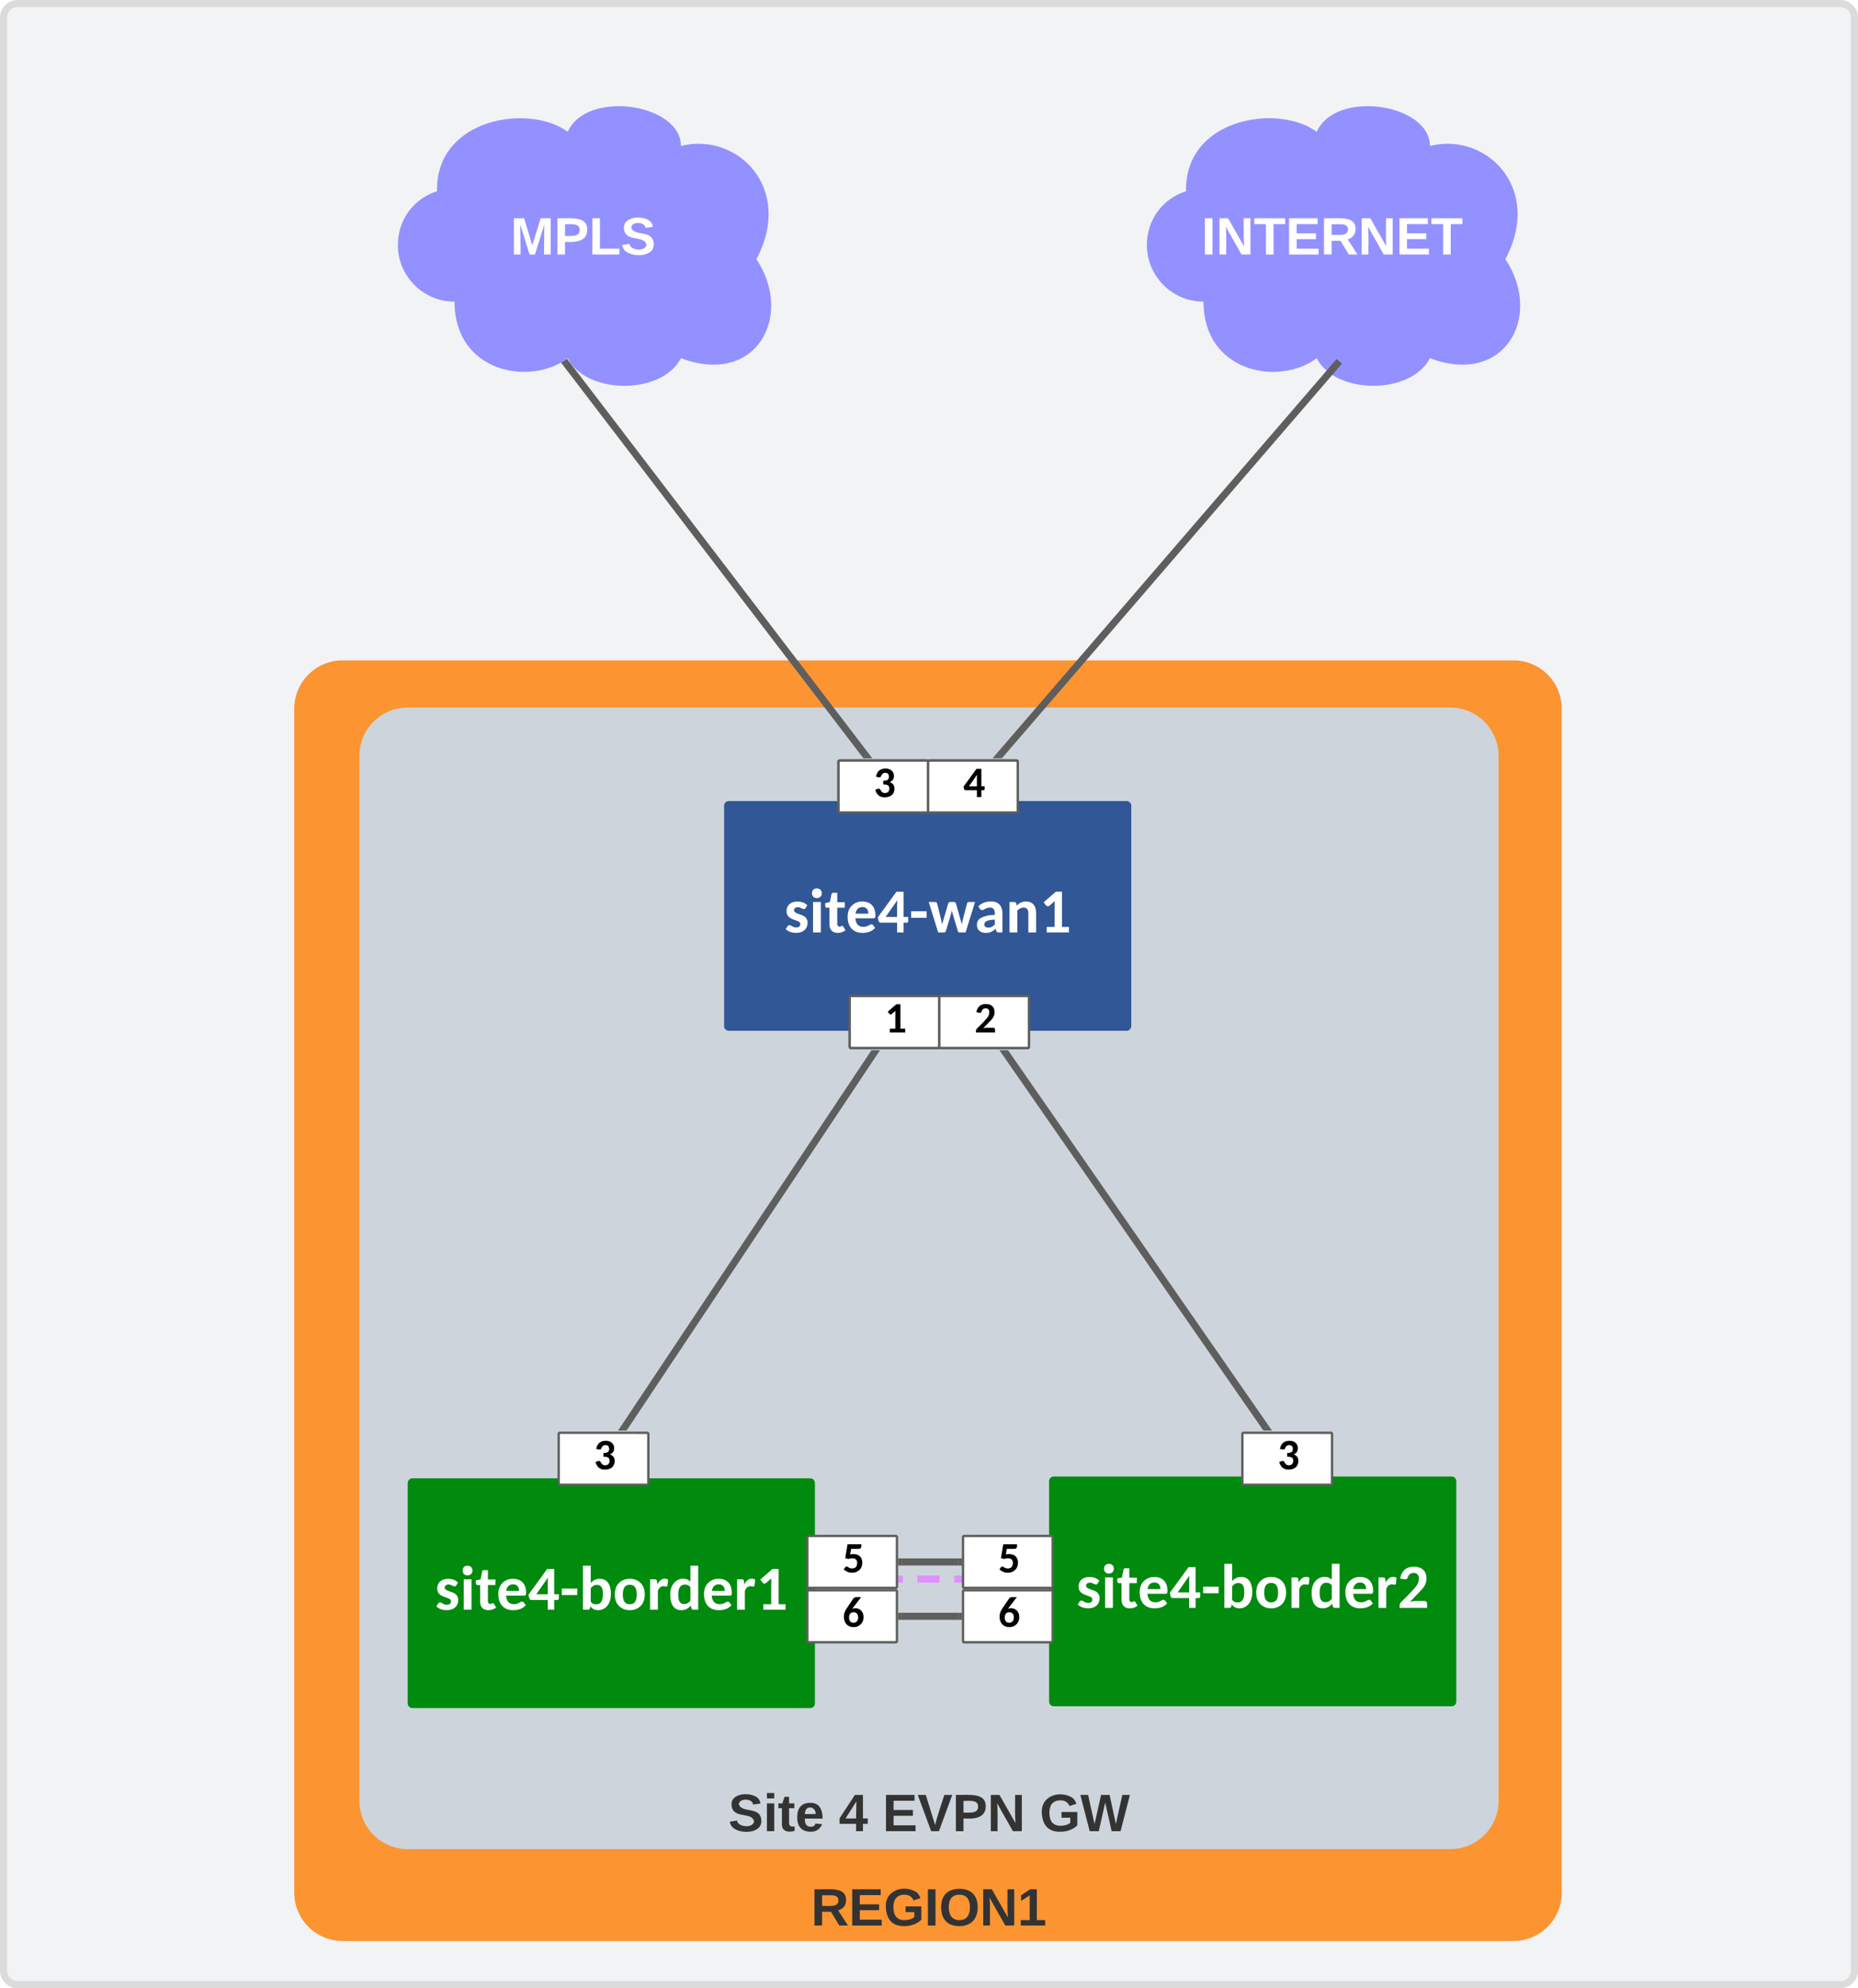 <svg xmlns="http://www.w3.org/2000/svg" xmlns:xlink="http://www.w3.org/1999/xlink" xmlns:lucid="lucid" width="787.78" height="843"><g transform="translate(1538.168 -2678.5)" lucid:page-tab-id="__~_9JEQoD8G"><path d="M-1536.67 2686a6 6 0 0 1 6-6h772.78a6 6 0 0 1 6 6v828a6 6 0 0 1-6 6h-772.77a6 6 0 0 1-6-6z" stroke="#dbdbdb" stroke-width="3" fill="#f2f3f5"/><path d="M-1411.9 2979a19 19 0 0 1 19-19h496.4a19 19 0 0 1 19 19v502a19 19 0 0 1-19 19h-496.4a19 19 0 0 1-19-19z" stroke="#fc9432" stroke-width="3" fill="#fc9432"/><use xlink:href="#a" transform="matrix(1,0,0,1,-1406.889,2965) translate(212.567 529.943)"/><path d="M-1384.28 2999a19 19 0 0 1 19-19h442a19 19 0 0 1 19 19v443.04a19 19 0 0 1-19 19h-442a19 19 0 0 1-19-19z" stroke="#ced4db" stroke-width="3" fill="#ced4db"/><use xlink:href="#b" transform="matrix(1,0,0,1,-1379.279,2985) translate(149.912 469.931)"/><use xlink:href="#c" transform="matrix(1,0,0,1,-1379.279,2985) translate(196.764 469.931)"/><use xlink:href="#d" transform="matrix(1,0,0,1,-1379.279,2985) translate(215.283 469.931)"/><use xlink:href="#e" transform="matrix(1,0,0,1,-1379.279,2985) translate(281.888 469.931)"/><g filter="url(#f)"><path d="M-1363.8 3301.32a.5.5 0 0 1 .5-.5h168.65a.5.5 0 0 1 .5.5v93.42a.5.5 0 0 1-.5.5h-168.64a.5.5 0 0 1-.5-.5z" fill="#fff" fill-opacity="0"/><path d="M-1363.3 3300.82a.5.5 0 0 0-.5.5v93.42a.5.5 0 0 0 .5.5h168.65a.5.5 0 0 0 .5-.5v-93.42a.5.5 0 0 0-.5-.5z" stroke="#008a0e" stroke-width="3" fill="#008a0e"/><use xlink:href="#g" transform="matrix(1,0,0,1,-1353.951,3311.87) translate(0.13 43.167)"/></g><g filter="url(#f)"><path d="M-1091.85 3300.54a.5.5 0 0 1 .5-.5h168.64a.5.5 0 0 1 .5.5v93.42a.5.5 0 0 1-.5.5h-168.65a.5.5 0 0 1-.5-.5z" fill="#fff" fill-opacity="0"/><path d="M-1091.35 3300.04a.5.5 0 0 0-.5.5v93.42a.5.5 0 0 0 .5.5h168.64a.5.5 0 0 0 .5-.5v-93.42a.5.5 0 0 0-.5-.5z" stroke="#008a0e" stroke-width="3" fill="#008a0e"/><use xlink:href="#h" transform="matrix(1,0,0,1,-1082.01,3311.085) translate(0.13 43.167)"/></g><path d="M-1171.13 2998.8l-126.96-166.15" stroke="#5e5e5e" stroke-width="3" fill="none"/><path d="M-1168.37 3000h-3.7l-.26-.33 2.35-1.8zM-1296.9 2831.78l-2.34 1.8-1.05-1.38.6-.3 1.96-1.22z" stroke="#5e5e5e" stroke-width=".05" fill="#5e5e5e"/><path d="M-1273.46 3283.8l105.75-158.73" stroke="#5e5e5e" stroke-width="3" fill="none"/><path d="M-1272.2 3284.58l-.32.46h-3.55l1.4-2.1zM-1166.5 3125.92l-2.46-1.64.3-.46h3.56z" stroke="#5e5e5e" stroke-width=".05" fill="#5e5e5e"/><path d="M-1001.56 3283.8l-110.16-158.75" stroke="#5e5e5e" stroke-width="3" fill="none"/><path d="M-998.9 3285.04h-3.6l-.3-.42 2.43-1.68zM-1110.5 3124.24l-2.4 1.7-1.47-2.12h3.6z" stroke="#5e5e5e" stroke-width=".05" fill="#5e5e5e"/><path d="M-1131.85 3340.78h-24.02" stroke="#5e5e5e" stroke-width="3" fill="none"/><path d="M-1130.35 3342.26h-1.54v-2.96h1.55zM-1155.83 3342.26h-1.54v-2.96h1.54z" stroke="#5e5e5e" stroke-width=".05" fill="#5e5e5e"/><path d="M-1131.85 3363.82h-24.02" stroke="#5e5e5e" stroke-width="3" fill="none"/><path d="M-1130.35 3365.3h-1.54v-2.95h1.55zM-1155.83 3365.3h-1.54v-2.95h1.54z" stroke="#5e5e5e" stroke-width=".05" fill="#5e5e5e"/><path d="M-1345.47 2806.4c-13.25 0-24-10.75-24-24 0-10.6 6.5-19.56 16.58-22.83-.57-31.18 39.43-37.18 55.43-25.18 8-18 48-12 48 6 24-6 48 18 32 48 16 24 0 54-32 42-8 15.6-40 15.6-48 0-16 12-48 6-48-24z" stroke="#000" stroke-opacity="0" stroke-width="3" fill="#9391ff"/><use xlink:href="#i" transform="matrix(1,0,0,1,-1364.47,2727.393) translate(42.698 59.028)"/><path d="M-1027.9 2806.4c-13.24 0-24-10.75-24-24 0-10.6 6.5-19.56 16.6-22.83-.6-31.18 39.4-37.18 55.4-25.18 8-18 48-12 48 6 24-6 48 18 32 48 16 24 0 54-32 42-8 15.6-40 15.6-48 0-16 12-48 6-48-24z" stroke="#000" stroke-opacity="0" stroke-width="3" fill="#9391ff"/><use xlink:href="#j" transform="matrix(1,0,0,1,-1046.889,2727.393) translate(18.099 59.028)"/><path d="M-1191.15 3348.03h4.67m6.22 0h9.33m6.22 0h9.32m6.22 0h9.33m6.22 0h9.32m6.22 0h4.67" stroke="#e08fff" stroke-width="3" stroke-linejoin="round" fill="none"/><path d="M-1191.1 3349.5h-1.55v-2.94h1.54z" stroke="#e08fff" stroke-width=".05" fill="#e08fff"/><path d="M-1113.43 3348.03h1.54" stroke="#e08fff" stroke-width="3" fill="none"/><path d="M-1301.28 3285.54a.5.5 0 0 1 .5-.5h37a.5.5 0 0 1 .5.5v22.97a.5.5 0 0 1-.5.5h-37a.5.5 0 0 1-.5-.5z" fill="#fff" fill-opacity="0"/><path d="M-1300.78 3286a.5.5 0 0 0-.5.5v21.04a.5.5 0 0 0 .5.5h37a.5.5 0 0 0 .5-.5v-21.03a.5.5 0 0 0-.5-.5z" stroke="#5e5e5e" fill="#fff"/><use xlink:href="#k" transform="matrix(1,0,0,1,-1286.875,3285.041) translate(0.495 16.444)"/><path d="M-1011.4 3285.54a.5.5 0 0 1 .5-.5h37a.5.5 0 0 1 .5.5v22.97a.5.5 0 0 1-.5.5h-37a.5.5 0 0 1-.5-.5z" fill="#fff" fill-opacity="0"/><path d="M-1010.9 3286a.5.5 0 0 0-.5.5v21.04a.5.5 0 0 0 .5.5h37a.5.5 0 0 0 .5-.5v-21.03a.5.5 0 0 0-.5-.5z" stroke="#5e5e5e" fill="#fff"/><use xlink:href="#k" transform="matrix(1,0,0,1,-996.99,3285.041) translate(0.495 16.444)"/><path d="M-1129.85 3329.3a.5.5 0 0 1 .5-.5h37a.5.5 0 0 1 .5.5v22.96a.5.5 0 0 1-.5.5h-37a.5.5 0 0 1-.5-.5z" fill="#fff" fill-opacity="0"/><path d="M-1129.35 3329.76a.5.5 0 0 0-.5.5v21.03a.5.5 0 0 0 .5.5h37a.5.5 0 0 0 .5-.5v-21.04a.5.5 0 0 0-.5-.5z" stroke="#5e5e5e" fill="#fff"/><use xlink:href="#l" transform="matrix(1,0,0,1,-1115.446,3328.795) translate(0.495 16.444)"/><path d="M-1129.85 3352.34a.5.5 0 0 1 .5-.5h37a.5.5 0 0 1 .5.5v22.97a.5.5 0 0 1-.5.5h-37a.5.5 0 0 1-.5-.5z" fill="#fff" fill-opacity="0"/><path d="M-1129.35 3352.8a.5.5 0 0 0-.5.5v21.04a.5.5 0 0 0 .5.5h37a.5.5 0 0 0 .5-.5v-21.03a.5.5 0 0 0-.5-.5z" stroke="#5e5e5e" fill="#fff"/><use xlink:href="#m" transform="matrix(1,0,0,1,-1115.446,3351.839) translate(0.495 16.444)"/><path d="M-1195.87 3329.3a.5.5 0 0 1 .5-.5h37a.5.5 0 0 1 .5.5v22.96a.5.5 0 0 1-.5.5h-37a.5.5 0 0 1-.5-.5z" fill="#fff" fill-opacity="0"/><path d="M-1195.37 3329.76a.5.5 0 0 0-.5.5v21.03a.5.5 0 0 0 .5.5h37a.5.5 0 0 0 .5-.5v-21.04a.5.5 0 0 0-.5-.5z" stroke="#5e5e5e" fill="#fff"/><use xlink:href="#l" transform="matrix(1,0,0,1,-1181.464,3328.795) translate(0.495 16.444)"/><path d="M-1195.87 3352.34a.5.5 0 0 1 .5-.5h37a.5.5 0 0 1 .5.5v22.97a.5.5 0 0 1-.5.5h-37a.5.5 0 0 1-.5-.5z" fill="#fff" fill-opacity="0"/><path d="M-1195.37 3352.8a.5.5 0 0 0-.5.5v21.04a.5.5 0 0 0 .5.5h37a.5.5 0 0 0 .5-.5v-21.03a.5.5 0 0 0-.5-.5z" stroke="#5e5e5e" fill="#fff"/><use xlink:href="#m" transform="matrix(1,0,0,1,-1181.464,3351.839) translate(0.495 16.444)"/><g filter="url(#f)"><path d="M-1229.65 3014.15a.5.5 0 0 1 .5-.5h168.63a.5.5 0 0 1 .5.5v93.4a.5.5 0 0 1-.5.5h-168.63a.5.5 0 0 1-.5-.5z" fill="#fff" fill-opacity="0"/><path d="M-1229.15 3013.65a.5.5 0 0 0-.5.5v93.4a.5.5 0 0 0 .5.5h168.63a.5.5 0 0 0 .5-.5v-93.4a.5.5 0 0 0-.5-.5z" stroke="#315796" stroke-width="3" fill="#315796"/><use xlink:href="#n" transform="matrix(1,0,0,1,-1219.815,3024.693) translate(14.108 43.167)"/></g><path d="M-1182.65 3000.5a.5.5 0 0 1 .5-.5h37a.5.5 0 0 1 .5.5v22.97a.5.5 0 0 1-.5.5h-37a.5.5 0 0 1-.5-.5z" fill="#fff" fill-opacity="0"/><path d="M-1182.15 3000.97a.5.5 0 0 0-.5.5v21.03a.5.5 0 0 0 .5.5h37a.5.5 0 0 0 .5-.5v-21.03a.5.5 0 0 0-.5-.5z" stroke="#5e5e5e" fill="#fff"/><use xlink:href="#k" transform="matrix(1,0,0,1,-1168.251,3000) translate(0.495 16.444)"/><path d="M-1144.65 3000.5a.5.5 0 0 1 .5-.5h37a.5.5 0 0 1 .5.5v22.97a.5.5 0 0 1-.5.5h-37a.5.5 0 0 1-.5-.5z" fill="#fff" fill-opacity="0"/><path d="M-1144.15 3000.97a.5.5 0 0 0-.5.5v21.03a.5.5 0 0 0 .5.5h37a.5.5 0 0 0 .5-.5v-21.03a.5.5 0 0 0-.5-.5z" stroke="#5e5e5e" fill="#fff"/><use xlink:href="#o" transform="matrix(1,0,0,1,-1130.253,3000) translate(0.495 16.444)"/><path d="M-1177.9 3100.35a.5.5 0 0 1 .5-.5h37a.5.5 0 0 1 .5.5v22.97a.5.5 0 0 1-.5.5h-37a.5.5 0 0 1-.5-.5z" fill="#fff" fill-opacity="0"/><path d="M-1177.4 3100.82a.5.5 0 0 0-.5.5v21.03a.5.5 0 0 0 .5.5h37a.5.5 0 0 0 .5-.5v-21.03a.5.5 0 0 0-.5-.5z" stroke="#5e5e5e" fill="#fff"/><use xlink:href="#p" transform="matrix(1,0,0,1,-1163.49,3099.853) translate(0.495 16.444)"/><path d="M-1139.9 3100.35a.5.5 0 0 1 .5-.5h37a.5.5 0 0 1 .5.5v22.97a.5.5 0 0 1-.5.5h-37a.5.5 0 0 1-.5-.5z" fill="#fff" fill-opacity="0"/><path d="M-1139.4 3100.82a.5.5 0 0 0-.5.5v21.03a.5.5 0 0 0 .5.5h37a.5.5 0 0 0 .5-.5v-21.03a.5.5 0 0 0-.5-.5z" stroke="#5e5e5e" fill="#fff"/><use xlink:href="#q" transform="matrix(1,0,0,1,-1125.492,3099.853) translate(0.495 16.444)"/><path d="M-1114.35 2998.86l143.05-166.02" stroke="#5e5e5e" stroke-width="3" fill="none"/><path d="M-1113.2 2999.8l-.18.2h-3.9l1.84-2.13z" stroke="#5e5e5e" stroke-width=".05" fill="#5e5e5e"/><path d="M-971.33 2832.87l1-1.16" stroke="#5e5e5e" stroke-width="3" fill="none"/><path d="M-1182.65 3000.5a.5.5 0 0 1 .5-.5h37a.5.5 0 0 1 .5.5v22.97a.5.5 0 0 1-.5.5h-37a.5.5 0 0 1-.5-.5z" fill="#fff" fill-opacity="0"/><path d="M-1182.15 3000.97a.5.5 0 0 0-.5.5v21.03a.5.5 0 0 0 .5.5h37a.5.5 0 0 0 .5-.5v-21.03a.5.5 0 0 0-.5-.5z" stroke="#5e5e5e" fill="#fff"/><use xlink:href="#k" transform="matrix(1,0,0,1,-1168.251,3000) translate(0.495 16.444)"/><path d="M-1144.65 3000.5a.5.5 0 0 1 .5-.5h37a.5.5 0 0 1 .5.5v22.97a.5.5 0 0 1-.5.5h-37a.5.5 0 0 1-.5-.5z" fill="#fff" fill-opacity="0"/><path d="M-1144.15 3000.97a.5.5 0 0 0-.5.5v21.03a.5.5 0 0 0 .5.5h37a.5.5 0 0 0 .5-.5v-21.03a.5.5 0 0 0-.5-.5z" stroke="#5e5e5e" fill="#fff"/><use xlink:href="#o" transform="matrix(1,0,0,1,-1130.253,3000) translate(0.495 16.444)"/><path d="M-1177.9 3100.35a.5.5 0 0 1 .5-.5h37a.5.5 0 0 1 .5.5v22.97a.5.5 0 0 1-.5.5h-37a.5.5 0 0 1-.5-.5z" fill="#fff" fill-opacity="0"/><path d="M-1177.4 3100.82a.5.5 0 0 0-.5.5v21.03a.5.5 0 0 0 .5.5h37a.5.5 0 0 0 .5-.5v-21.03a.5.5 0 0 0-.5-.5z" stroke="#5e5e5e" fill="#fff"/><use xlink:href="#p" transform="matrix(1,0,0,1,-1163.49,3099.853) translate(0.495 16.444)"/><path d="M-1139.9 3100.35a.5.5 0 0 1 .5-.5h37a.5.5 0 0 1 .5.5v22.97a.5.5 0 0 1-.5.5h-37a.5.5 0 0 1-.5-.5z" fill="#fff" fill-opacity="0"/><path d="M-1139.4 3100.82a.5.5 0 0 0-.5.5v21.03a.5.5 0 0 0 .5.5h37a.5.5 0 0 0 .5-.5v-21.03a.5.5 0 0 0-.5-.5z" stroke="#5e5e5e" fill="#fff"/><g><use xlink:href="#q" transform="matrix(1,0,0,1,-1125.492,3099.853) translate(0.495 16.444)"/></g><defs><path fill="#333" d="M240-174c0 40-23 61-54 70L253 0h-59l-57-94H76V0H24v-248c93 4 217-23 216 74zM76-134c48-2 112 12 112-38 0-48-66-32-112-35v73" id="r"/><path fill="#333" d="M24 0v-248h195v40H76v63h132v40H76v65h150V0H24" id="s"/><path fill="#333" d="M67-125c0 54 23 88 75 88 28 0 53-7 68-21v-34h-60v-39h108v91C232-14 192 4 140 4 58 4 20-42 15-125 8-236 126-280 215-234c19 10 29 26 37 47l-47 15c-11-23-29-39-63-39-53 1-75 33-75 86" id="t"/><path fill="#333" d="M24 0v-248h52V0H24" id="u"/><path fill="#333" d="M140-251c80 0 125 45 125 126S219 4 139 4C58 4 15-44 15-125s44-126 125-126zm-1 214c52 0 73-35 73-88 0-50-21-86-72-86-52 0-73 35-73 86s22 88 72 88" id="v"/><path fill="#333" d="M175 0L67-191c6 58 2 128 3 191H24v-248h59L193-55c-6-58-2-129-3-193h46V0h-61" id="w"/><path fill="#333" d="M23 0v-37h61v-169l-59 37v-38l62-41h46v211h57V0H23" id="x"/><g id="a"><use transform="matrix(0.062,0,0,0.062,0,0)" xlink:href="#r"/><use transform="matrix(0.062,0,0,0.062,15.988,0)" xlink:href="#s"/><use transform="matrix(0.062,0,0,0.062,30.802,0)" xlink:href="#t"/><use transform="matrix(0.062,0,0,0.062,48.086,0)" xlink:href="#u"/><use transform="matrix(0.062,0,0,0.062,54.259,0)" xlink:href="#v"/><use transform="matrix(0.062,0,0,0.062,71.543,0)" xlink:href="#w"/><use transform="matrix(0.062,0,0,0.062,87.531,0)" xlink:href="#x"/></g><path fill="#333" d="M169-182c-1-43-94-46-97-3 18 66 151 10 154 114 3 95-165 93-204 36-6-8-10-19-12-30l50-8c3 46 112 56 116 5-17-69-150-10-154-114-4-87 153-88 188-35 5 8 8 18 10 28" id="y"/><path fill="#333" d="M25-224v-37h50v37H25zM25 0v-190h50V0H25" id="z"/><path fill="#333" d="M115-3C79 11 28 4 28-45v-112H4v-33h27l15-45h31v45h36v33H77v99c-1 23 16 31 38 25v30" id="A"/><path fill="#333" d="M185-48c-13 30-37 53-82 52C43 2 14-33 14-96s30-98 90-98c62 0 83 45 84 108H66c0 31 8 55 39 56 18 0 30-7 34-22zm-45-69c5-46-57-63-70-21-2 6-4 13-4 21h74" id="B"/><g id="b"><use transform="matrix(0.062,0,0,0.062,0,0)" xlink:href="#y"/><use transform="matrix(0.062,0,0,0.062,14.815,0)" xlink:href="#z"/><use transform="matrix(0.062,0,0,0.062,20.988,0)" xlink:href="#A"/><use transform="matrix(0.062,0,0,0.062,28.333,0)" xlink:href="#B"/></g><path fill="#333" d="M165-50V0h-47v-50H5v-38l105-160h55v161h33v37h-33zm-47-37l2-116L46-87h72" id="C"/><use transform="matrix(0.062,0,0,0.062,0,0)" xlink:href="#C" id="c"/><path fill="#333" d="M147 0H94L2-248h55l64 206c17-72 42-137 63-206h54" id="D"/><path fill="#333" d="M24-248c93 1 206-16 204 79-1 75-69 88-152 82V0H24v-248zm52 121c47 0 100 7 100-41 0-47-54-39-100-39v80" id="E"/><g id="d"><use transform="matrix(0.062,0,0,0.062,0,0)" xlink:href="#s"/><use transform="matrix(0.062,0,0,0.062,14.815,0)" xlink:href="#D"/><use transform="matrix(0.062,0,0,0.062,29.63,0)" xlink:href="#E"/><use transform="matrix(0.062,0,0,0.062,44.444,0)" xlink:href="#w"/></g><path fill="#333" d="M275 0h-61l-44-196L126 0H64L0-248h53L97-49l45-199h58l43 199 44-199h52" id="F"/><g id="e"><use transform="matrix(0.062,0,0,0.062,0,0)" xlink:href="#t"/><use transform="matrix(0.062,0,0,0.062,17.284,0)" xlink:href="#F"/></g><path fill="#fff" d="M80-702c6-234 206-338 457-298 93 15 166 59 220 115-26 37-46 85-79 115-8 4-17 7-28 7-73 0-113-61-203-61-94 0-160 79-107 152 93 83 270 88 356 179 39 42 70 95 69 176C761-63 553 47 286 6 191-9 109-52 51-106c29-40 47-92 85-123 77-33 115 38 178 55 22 6 48 12 80 12 81 0 133-35 133-110 0-69-60-91-116-111C252-440 75-483 80-702" id="G"/><path fill="#fff" d="M379-993V0H125v-993h254zm-132-444c97 0 163 62 163 159 0 96-66 158-163 158-94 0-157-63-157-158s62-159 157-159" id="H"/><path fill="#fff" d="M680-72c-61 52-150 86-256 87-172 2-267-108-267-279v-542c-63-2-138 16-138-53v-101l151-29 53-262c11-66 119-33 188-41v306h245v180H411v525c0 54 23 90 73 93 51 3 85-62 119-7" id="I"/><path fill="#fff" d="M960-149C871-45 736 15 551 15 231 15 63-191 63-518c0-229 113-378 277-452 59-26 125-39 199-39 278 0 430 170 430 452 0 55-4 97-59 97H316c14 166 83 276 257 279 98 1 159-38 221-71 33-18 71-20 93 9zM741-612c-4-130-65-216-197-216-140 0-203 89-223 216h420" id="J"/><path fill="#fff" d="M1007-505c-9 70 29 185-49 186H854V0H644v-319H105c-83-4-69-108-90-173l609-837h230v824h153zm-363 0c3-182-8-376 8-546L269-505h375" id="K"/><path fill="#fff" d="M61-690h505v212H61v-212" id="L"/><path fill="#fff" d="M619 15c-128 0-198-56-256-127-11 50-5 112-70 112H124v-1437h254v561c71-71 156-133 289-133 266 0 369 213 369 487 0 241-87 415-246 498-51 26-108 39-171 39zm155-527c0-166-35-299-195-299-102 0-149 49-201 111v438c43 54 92 85 176 85 177 0 220-149 220-335" id="M"/><path fill="#fff" d="M352-974c116-47 283-48 399 0 177 72 288 230 288 475 0 247-110 405-288 478-116 48-283 48-399 0C173-94 62-251 62-499c0-246 112-403 290-475zm-28 477c0 189 54 318 228 318 172 0 225-131 225-318s-53-318-225-318c-174 0-228 130-228 318" id="N"/><path fill="#fff" d="M545-767c-109 4-148 72-181 151V0H110v-993c66 5 161-12 204 14 28 28 23 102 33 150 53-94 116-183 244-183 43 0 79 10 107 31l-19 190c-6 59-87 22-134 24" id="O"/><path fill="#fff" d="M483-1012c112 0 179 37 238 92v-517h254V0H818c-73 2-64-82-83-135C661-54 570 15 422 15 157 15 63-214 63-494c0-232 92-397 247-478 52-26 110-40 173-40zM325-494c0 166 29 308 186 308 106 0 161-51 210-111v-438c-43-55-93-85-178-85-170 0-218 146-218 326" id="P"/><path fill="#fff" d="M236-180h257c2-279-3-565 3-840L323-871c-27 30-91 18-110-9l-76-104 399-346h198v1150h227V0H236v-180" id="Q"/><g id="g"><use transform="matrix(0.013,0,0,0.013,0,0)" xlink:href="#G"/><use transform="matrix(0.013,0,0,0.013,10.638,0)" xlink:href="#H"/><use transform="matrix(0.013,0,0,0.013,17.188,0)" xlink:href="#I"/><use transform="matrix(0.013,0,0,0.013,26.107,0)" xlink:href="#J"/><use transform="matrix(0.013,0,0,0.013,39.531,0)" xlink:href="#K"/><use transform="matrix(0.013,0,0,0.013,53.047,0)" xlink:href="#L"/><use transform="matrix(0.013,0,0,0.013,61.211,0)" xlink:href="#M"/><use transform="matrix(0.013,0,0,0.013,75.521,0)" xlink:href="#N"/><use transform="matrix(0.013,0,0,0.013,89.857,0)" xlink:href="#O"/><use transform="matrix(0.013,0,0,0.013,99.01,0)" xlink:href="#P"/><use transform="matrix(0.013,0,0,0.013,113.32,0)" xlink:href="#J"/><use transform="matrix(0.013,0,0,0.013,126.745,0)" xlink:href="#O"/><use transform="matrix(0.013,0,0,0.013,136.224,0)" xlink:href="#Q"/></g><filter id="f" filterUnits="objectBoundingBox" x="-.06" y="-.04" width="1.12" height="1.21"><feOffset result="offOut" in="SourceAlpha" dy="6"/><feGaussianBlur result="blurOut" in="offOut" stdDeviation="5"/><feColorMatrix result="colorOut" in="blurOut" values="0 0 0 0 0 0 0 0 0 0 0 0 0 0 0 0 0 0 0.502 0"/><feBlend in="SourceGraphic" in2="colorOut"/></filter><path fill="#fff" d="M89-955c40-238 181-388 449-388 250 0 409 134 409 381 0 232-139 347-258 472L407-195c126-46 310-24 475-29 49-1 86 32 85 80V0H69c-2-76 0-138 43-180 161-160 326-321 472-494 63-74 110-153 115-281 6-143-107-217-242-175-61 19-100 69-121 131-19 56-46 79-119 66" id="R"/><g id="h"><use transform="matrix(0.013,0,0,0.013,0,0)" xlink:href="#G"/><use transform="matrix(0.013,0,0,0.013,10.638,0)" xlink:href="#H"/><use transform="matrix(0.013,0,0,0.013,17.188,0)" xlink:href="#I"/><use transform="matrix(0.013,0,0,0.013,26.107,0)" xlink:href="#J"/><use transform="matrix(0.013,0,0,0.013,39.531,0)" xlink:href="#K"/><use transform="matrix(0.013,0,0,0.013,53.047,0)" xlink:href="#L"/><use transform="matrix(0.013,0,0,0.013,61.211,0)" xlink:href="#M"/><use transform="matrix(0.013,0,0,0.013,75.521,0)" xlink:href="#N"/><use transform="matrix(0.013,0,0,0.013,89.857,0)" xlink:href="#O"/><use transform="matrix(0.013,0,0,0.013,99.01,0)" xlink:href="#P"/><use transform="matrix(0.013,0,0,0.013,113.32,0)" xlink:href="#J"/><use transform="matrix(0.013,0,0,0.013,126.745,0)" xlink:href="#O"/><use transform="matrix(0.013,0,0,0.013,136.224,0)" xlink:href="#R"/></g><path fill="#fff" d="M230 0l2-204L168 0h-37L68-204 70 0H24v-248h70l56 185 57-185h69V0h-46" id="S"/><path fill="#fff" d="M24-248c93 1 206-16 204 79-1 75-69 88-152 82V0H24v-248zm52 121c47 0 100 7 100-41 0-47-54-39-100-39v80" id="T"/><path fill="#fff" d="M24 0v-248h52v208h133V0H24" id="U"/><path fill="#fff" d="M169-182c-1-43-94-46-97-3 18 66 151 10 154 114 3 95-165 93-204 36-6-8-10-19-12-30l50-8c3 46 112 56 116 5-17-69-150-10-154-114-4-87 153-88 188-35 5 8 8 18 10 28" id="V"/><g id="i"><use transform="matrix(0.062,0,0,0.062,0,0)" xlink:href="#S"/><use transform="matrix(0.062,0,0,0.062,18.457,0)" xlink:href="#T"/><use transform="matrix(0.062,0,0,0.062,33.272,0)" xlink:href="#U"/><use transform="matrix(0.062,0,0,0.062,46.79,0)" xlink:href="#V"/></g><path fill="#fff" d="M24 0v-248h52V0H24" id="W"/><path fill="#fff" d="M175 0L67-191c6 58 2 128 3 191H24v-248h59L193-55c-6-58-2-129-3-193h46V0h-61" id="X"/><path fill="#fff" d="M136-208V0H84v-208H4v-40h212v40h-80" id="Y"/><path fill="#fff" d="M24 0v-248h195v40H76v63h132v40H76v65h150V0H24" id="Z"/><path fill="#fff" d="M240-174c0 40-23 61-54 70L253 0h-59l-57-94H76V0H24v-248c93 4 217-23 216 74zM76-134c48-2 112 12 112-38 0-48-66-32-112-35v73" id="aa"/><g id="j"><use transform="matrix(0.062,0,0,0.062,0,0)" xlink:href="#W"/><use transform="matrix(0.062,0,0,0.062,6.173,0)" xlink:href="#X"/><use transform="matrix(0.062,0,0,0.062,22.16,0)" xlink:href="#Y"/><use transform="matrix(0.062,0,0,0.062,35.679,0)" xlink:href="#Z"/><use transform="matrix(0.062,0,0,0.062,50.494,0)" xlink:href="#aa"/><use transform="matrix(0.062,0,0,0.062,66.481,0)" xlink:href="#X"/><use transform="matrix(0.062,0,0,0.062,82.469,0)" xlink:href="#Z"/><use transform="matrix(0.062,0,0,0.062,97.284,0)" xlink:href="#Y"/></g><path d="M113-955c38-239 181-388 448-388 186 0 310 81 369 209 18 42 27 87 27 134 1 168-77 256-203 297 151 51 227 154 227 307C981-126 800 8 532 14 260 20 143-131 76-338c63-25 186-102 236-14 46 82 93 164 218 164 130 0 203-76 210-200 9-175-112-206-288-206v-171c158-2 269-37 269-193 0-117-60-182-173-183-99-1-165 67-190 142-19 57-44 79-118 66" id="ab"/><use transform="matrix(0.009,0,0,0.009,0,0)" xlink:href="#ab" id="k"/><path d="M463-670c-69 0-128 14-183 34l-149-41 108-651h650v101c-3 78-52 116-142 116H407l-44 261c53-11 103-16 152-16 263 0 419 147 419 406 0 232-122 371-292 440-125 51-309 39-418-14-62-30-119-68-165-112l74-102c44-65 117-14 161 14 42 27 94 49 166 47 158-4 231-103 233-261 2-143-84-223-230-222" id="ac"/><use transform="matrix(0.009,0,0,0.009,0,0)" xlink:href="#ac" id="l"/><path d="M456-845c80-38 203-43 294-6 146 60 243 188 243 393 0 223-117 364-277 436-109 49-273 49-382 1C168-93 67-246 67-479c0-175 67-295 150-418l300-442c25-33 77-59 136-59h226c-141 184-282 368-423 553zm64 158c-139 0-209 104-209 247 0 149 63 249 209 249 141 0 219-103 219-248 0-149-72-248-219-248" id="ad"/><use transform="matrix(0.009,0,0,0.009,0,0)" xlink:href="#ad" id="m"/><path fill="#fff" d="M7-993h202c35-1 65 20 72 47 54 227 117 445 163 680 64-229 138-454 200-682 17-61 107-44 180-46 35-1 63 20 71 46 63 226 132 456 192 683 47-236 115-454 171-682 6-26 34-47 68-46h193L1210 0h-205c-23 0-39-15-48-44L793-596c-13-41-23-80-30-119-57 232-132 447-197 671-9 29-28 44-55 44H316" id="ae"/><path fill="#fff" d="M534-1012c240 0 371 147 371 387V0c-80-7-186 24-201-53l-22-66C598-47 516 18 362 15 183 12 73-75 73-255c0-177 142-239 303-283 75-20 169-31 281-34 9-142-26-239-155-239-97 0-149 37-209 70-49 27-108 2-128-33l-46-80c103-96 231-158 415-158zM316-268c-2 80 48 110 125 110 107 0 156-41 216-100v-160c-111 5-199 15-269 48-43 21-70 49-72 102" id="af"/><path fill="#fff" d="M582-811c-92 1-152 44-204 95V0H124v-993c65 5 150-14 196 11 30 17 27 71 39 107 74-72 158-134 301-134 225 0 332 151 332 377V0H738v-632c0-109-49-180-156-179" id="ag"/><g id="n"><use transform="matrix(0.013,0,0,0.013,0,0)" xlink:href="#G"/><use transform="matrix(0.013,0,0,0.013,10.638,0)" xlink:href="#H"/><use transform="matrix(0.013,0,0,0.013,17.188,0)" xlink:href="#I"/><use transform="matrix(0.013,0,0,0.013,26.107,0)" xlink:href="#J"/><use transform="matrix(0.013,0,0,0.013,39.531,0)" xlink:href="#K"/><use transform="matrix(0.013,0,0,0.013,53.047,0)" xlink:href="#L"/><use transform="matrix(0.013,0,0,0.013,61.211,0)" xlink:href="#ae"/><use transform="matrix(0.013,0,0,0.013,80.794,0)" xlink:href="#af"/><use transform="matrix(0.013,0,0,0.013,93.958,0)" xlink:href="#ag"/><use transform="matrix(0.013,0,0,0.013,108.268,0)" xlink:href="#Q"/></g><path d="M1007-505c-9 70 29 185-49 186H854V0H644v-319H105c-83-4-69-108-90-173l609-837h230v824h153zm-363 0c3-182-8-376 8-546L269-505h375" id="ah"/><use transform="matrix(0.009,0,0,0.009,0,0)" xlink:href="#ah" id="o"/><path d="M236-180h257c2-279-3-565 3-840L323-871c-27 30-91 18-110-9l-76-104 399-346h198v1150h227V0H236v-180" id="ai"/><use transform="matrix(0.009,0,0,0.009,0,0)" xlink:href="#ai" id="p"/><path d="M89-955c40-238 181-388 449-388 250 0 409 134 409 381 0 232-139 347-258 472L407-195c126-46 310-24 475-29 49-1 86 32 85 80V0H69c-2-76 0-138 43-180 161-160 326-321 472-494 63-74 110-153 115-281 6-143-107-217-242-175-61 19-100 69-121 131-19 56-46 79-119 66" id="aj"/><use transform="matrix(0.009,0,0,0.009,0,0)" xlink:href="#aj" id="q"/></defs></g></svg>